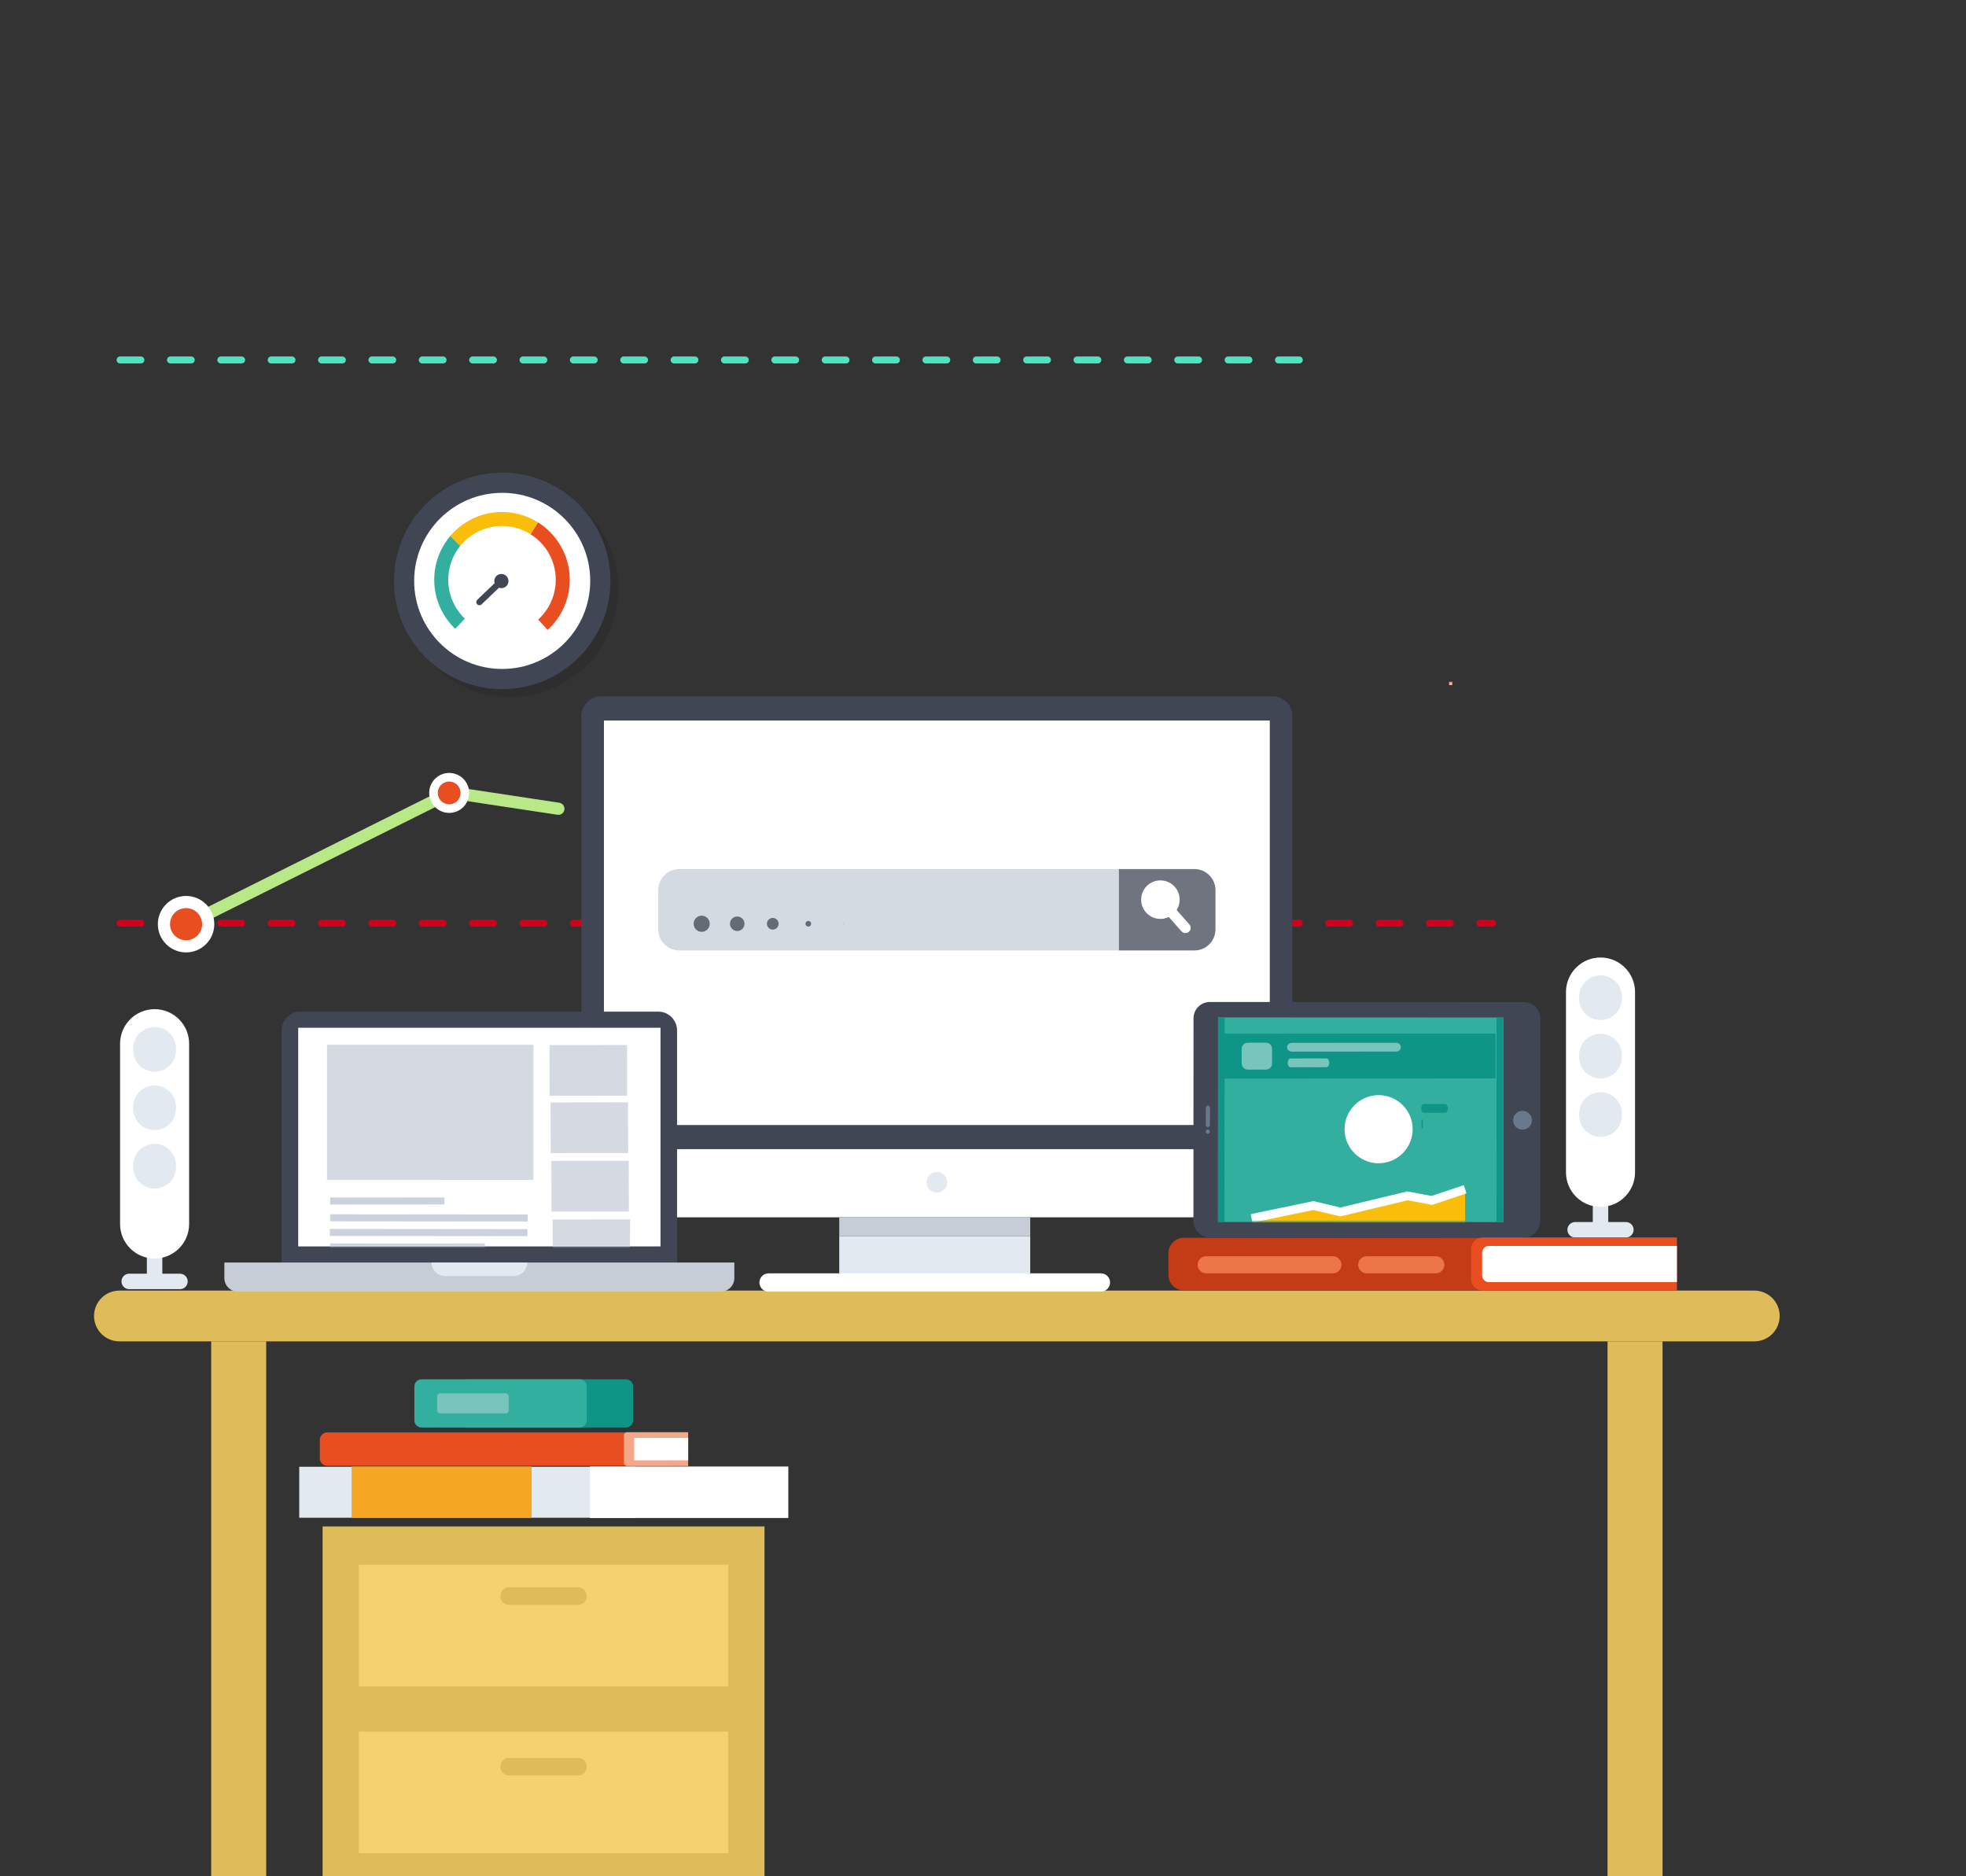 <svg xmlns="http://www.w3.org/2000/svg" viewBox="0 0 1132 1080" width="1132" height="1080" preserveAspectRatio="xMidYMid meet" style="width: 100%; height: 100%; transform: translate3d(0px, 0px, 0px);"><rect x="0" y="0" width="1132" height="1080" fill="#333333" stroke="none"/><defs><clipPath id="__lottie_element_2"><rect width="1132" height="1080" x="0" y="0"></rect></clipPath><mask id="__lottie_element_7"><g transform="matrix(1,0,0,0.991,952.5,538.212)" opacity="1" style="display: block;"><g opacity="1" transform="matrix(1,0,0,1,-676.703,117.5)"><path fill="rgb(0,0,0)" fill-opacity="1" d=" M104.797,-63.5 C104.797,-63.5 104.797,63.5 104.797,63.5 C104.797,63.5 -104.797,63.5 -104.797,63.5 C-104.797,63.5 -104.797,-63.5 -104.797,-63.5 C-104.797,-63.5 104.797,-63.5 104.797,-63.5z"></path></g></g></mask><clipPath id="__lottie_element_14"><path d="M0,0 L266,0 L266,216 L0,216z"></path></clipPath><clipPath id="__lottie_element_84"><path d="M0,0 L286,0 L286,292 L0,292z"></path></clipPath><clipPath id="__lottie_element_106"><path d="M0,0 L240,0 L240,178 L0,178z"></path></clipPath><mask id="__lottie_element_109"><g style="display: block;" transform="matrix(1,0,0,1,120,86.75)" opacity="1"><g opacity="1" transform="matrix(1,0,0,1,-1.125,46.378)"><path fill="rgb(0,0,0)" fill-opacity="1" d=" M62.375,-14.128 C62.375,-14.128 62.375,14.128 62.375,14.128 C62.375,14.128 -62.375,14.128 -62.375,14.128 C-62.375,14.128 -62.375,-14.128 -62.375,-14.128 C-62.375,-14.128 62.375,-14.128 62.375,-14.128z"></path></g></g></mask><clipPath id="__lottie_element_137"><path d="M0,0 L430,0 L430,174 L0,174z"></path></clipPath><mask id="__lottie_element_144"><rect fill="#ffffff" width="430" height="174" transform="matrix(0.992,-0.059,0.059,0.992,328.123,464.829)"></rect><path fill="#000000" clip-rule="nonzero" d=" M665.971,512.497 C662.789,513.831 661.29,517.459 662.624,520.601 C663.958,523.743 667.62,525.209 670.802,523.875 C673.984,522.541 675.483,518.912 674.149,515.77 C672.815,512.628 669.153,511.163 665.971,512.497" fill-opacity="1"></path></mask></defs><g clip-path="url(#__lottie_element_2)"><g style="display: block;" transform="matrix(1,0,0,1,0,0)" opacity="1"><g opacity="1" transform="matrix(1,0,0,1,0,0)"><path stroke-linecap="round" stroke-linejoin="round" fill-opacity="0" stroke-dasharray=" 12 17" stroke-dashoffset="0" stroke="rgb(80,227,194)" stroke-opacity="1" stroke-width="4" d=" M69.135,207.213 C69.135,207.213 485.209,207.213 762.799,207.213"></path></g></g><g transform="matrix(1,0,0,1,0,0)" opacity="1" style="display: block;"><g opacity="1" transform="matrix(1,0,0,1,0,0)"><path stroke-linecap="round" stroke-linejoin="round" fill-opacity="0" stroke-dasharray=" 12 17" stroke-dashoffset="0" stroke="rgb(208,2,27)" stroke-opacity="1" stroke-width="4" d=" M69.135,531.417 C69.135,531.417 595.826,531.417 859.393,531.417"></path></g></g><g transform="matrix(1,0,0,1,0,0)" opacity="1" style="display: block;"><g opacity="1" transform="matrix(1,0,0,1,529.612,369.489)"><path stroke-linecap="round" stroke-linejoin="round" fill-opacity="0" stroke="rgb(184,233,134)" stroke-opacity="1" stroke-width="7" d=" M-421.479,162.275 C-421.479,162.275 -269.987,86.717 -269.987,86.717 C-269.987,86.717 -239.456,91.332 -208.101,96.071"></path></g></g><g transform="matrix(1,0,0,1,0,0)" opacity="1" style="display: block;"><g opacity="1" transform="matrix(0,0,0,0,951.091,207.213)"><path fill="rgb(232,78,31)" fill-opacity="1" d=" M12.75,0 C12.75,7.042 7.042,12.75 0,12.75 C-7.041,12.75 -12.75,7.042 -12.75,0 C-12.75,-7.042 -7.041,-12.75 0,-12.75 C7.042,-12.75 12.75,-7.042 12.75,0z"></path><path stroke-linecap="round" stroke-linejoin="round" fill-opacity="0" stroke="rgb(255,255,255)" stroke-opacity="1" stroke-width="7" d=" M12.75,0 C12.75,7.042 7.042,12.75 0,12.75 C-7.041,12.75 -12.75,7.042 -12.75,0 C-12.75,-7.042 -7.041,-12.75 0,-12.75 C7.042,-12.75 12.75,-7.042 12.75,0z"></path></g><g opacity="1" transform="matrix(0,0,0,0,858.591,271.216)"><path fill="rgb(232,78,31)" fill-opacity="1" d=" M12.75,0 C12.75,7.042 7.042,12.75 0,12.75 C-7.041,12.75 -12.75,7.042 -12.75,0 C-12.75,-7.042 -7.041,-12.75 0,-12.75 C7.042,-12.75 12.75,-7.042 12.75,0z"></path><path stroke-linecap="round" stroke-linejoin="round" fill-opacity="0" stroke="rgb(255,255,255)" stroke-opacity="1" stroke-width="7" d=" M12.75,0 C12.75,7.042 7.042,12.75 0,12.75 C-7.041,12.75 -12.75,7.042 -12.75,0 C-12.75,-7.042 -7.041,-12.75 0,-12.75 C7.042,-12.75 12.75,-7.042 12.75,0z"></path></g><g opacity="1" transform="matrix(0,0,0,0,768.495,255.79)"><path fill="rgb(232,78,31)" fill-opacity="1" d=" M12.75,0 C12.75,7.042 7.042,12.75 0,12.75 C-7.041,12.75 -12.75,7.042 -12.75,0 C-12.75,-7.042 -7.041,-12.75 0,-12.75 C7.042,-12.75 12.75,-7.042 12.75,0z"></path><path stroke-linecap="round" stroke-linejoin="round" fill-opacity="0" stroke="rgb(255,255,255)" stroke-opacity="1" stroke-width="7" d=" M12.75,0 C12.75,7.042 7.042,12.75 0,12.75 C-7.041,12.75 -12.75,7.042 -12.75,0 C-12.75,-7.042 -7.041,-12.75 0,-12.75 C7.042,-12.75 12.75,-7.042 12.75,0z"></path></g><g opacity="1" transform="matrix(0,0,0,0,610.75,365.29)"><path fill="rgb(232,78,31)" fill-opacity="1" d=" M12.75,0 C12.75,7.042 7.042,12.75 0,12.75 C-7.041,12.75 -12.75,7.042 -12.75,0 C-12.75,-7.042 -7.041,-12.75 0,-12.75 C7.042,-12.75 12.75,-7.042 12.75,0z"></path><path stroke-linecap="round" stroke-linejoin="round" fill-opacity="0" stroke="rgb(255,255,255)" stroke-opacity="1" stroke-width="7" d=" M12.75,0 C12.75,7.042 7.042,12.75 0,12.75 C-7.041,12.75 -12.75,7.042 -12.75,0 C-12.75,-7.042 -7.041,-12.75 0,-12.75 C7.042,-12.75 12.75,-7.042 12.75,0z"></path></g><g opacity="1" transform="matrix(0,0,0,0,511.629,352.541)"><path fill="rgb(232,78,31)" fill-opacity="1" d=" M12.75,0 C12.75,7.042 7.042,12.75 0,12.75 C-7.041,12.75 -12.75,7.042 -12.75,0 C-12.75,-7.042 -7.041,-12.75 0,-12.75 C7.042,-12.75 12.75,-7.042 12.75,0z"></path><path stroke-linecap="round" stroke-linejoin="round" fill-opacity="0" stroke="rgb(255,255,255)" stroke-opacity="1" stroke-width="7" d=" M12.75,0 C12.75,7.042 7.042,12.75 0,12.75 C-7.041,12.75 -12.75,7.042 -12.75,0 C-12.75,-7.042 -7.041,-12.75 0,-12.75 C7.042,-12.75 12.75,-7.042 12.75,0z"></path></g><g opacity="1" transform="matrix(0.708,0,0,0.708,258.629,456.448)"><path fill="rgb(232,78,31)" fill-opacity="1" d=" M12.75,0 C12.75,7.042 7.042,12.75 0,12.75 C-7.041,12.75 -12.75,7.042 -12.75,0 C-12.75,-7.042 -7.041,-12.75 0,-12.75 C7.042,-12.75 12.75,-7.042 12.75,0z"></path><path stroke-linecap="round" stroke-linejoin="round" fill-opacity="0" stroke="rgb(255,255,255)" stroke-opacity="1" stroke-width="7" d=" M12.75,0 C12.75,7.042 7.042,12.75 0,12.75 C-7.041,12.75 -12.75,7.042 -12.75,0 C-12.75,-7.042 -7.041,-12.75 0,-12.75 C7.042,-12.75 12.75,-7.042 12.75,0z"></path></g><g opacity="1" transform="matrix(1,0,0,1,107.137,532.007)"><path fill="rgb(232,78,31)" fill-opacity="1" d=" M12.75,0 C12.75,7.042 7.042,12.75 0,12.75 C-7.041,12.75 -12.75,7.042 -12.75,0 C-12.75,-7.042 -7.041,-12.75 0,-12.75 C7.042,-12.75 12.75,-7.042 12.75,0z"></path><path stroke-linecap="round" stroke-linejoin="round" fill-opacity="0" stroke="rgb(255,255,255)" stroke-opacity="1" stroke-width="7" d=" M12.75,0 C12.75,7.042 7.042,12.75 0,12.75 C-7.041,12.75 -12.75,7.042 -12.75,0 C-12.75,-7.042 -7.041,-12.75 0,-12.75 C7.042,-12.75 12.75,-7.042 12.75,0z"></path></g></g><g transform="matrix(1,0,0,1,0,0)" opacity="1" style="display: block;"><g opacity="1" transform="matrix(1,0,0,1,539.436,757.553)"><path fill="rgb(223,188,90)" fill-opacity="1" d=" M470.673,14.618 C470.673,14.618 -470.673,14.618 -470.673,14.618 C-478.746,14.618 -485.291,8.073 -485.291,0 C-485.291,-8.073 -478.746,-14.618 -470.673,-14.618 C-470.673,-14.618 470.673,-14.618 470.673,-14.618 C478.746,-14.618 485.291,-8.073 485.291,0 C485.291,8.073 478.746,14.618 470.673,14.618z"></path></g><g opacity="1" transform="matrix(1,0,0,1,941.438,926.086)"><path fill="rgb(223,188,90)" fill-opacity="1" d=" M-15.833,-153.914 C-15.833,-153.914 15.833,-153.914 15.833,-153.914 C15.833,-153.914 15.833,154.667 15.833,154.667 C15.833,154.667 -15.833,154.667 -15.833,154.667 C-15.833,154.667 -15.833,-153.914 -15.833,-153.914z"></path></g><g opacity="1" transform="matrix(1,0,0,1,137.436,926.086)"><path fill="rgb(223,188,90)" fill-opacity="1" d=" M-15.834,-153.914 C-15.834,-153.914 15.833,-153.914 15.833,-153.914 C15.833,-153.914 15.833,154.667 15.833,154.667 C15.833,154.667 -15.834,154.667 -15.834,154.667 C-15.834,154.667 -15.834,-153.914 -15.834,-153.914z"></path></g></g><g transform="matrix(1,0,0,1,0,0)" opacity="1" style="display: block;"><g opacity="1" transform="matrix(1,0,0,1,539.437,531.194)"><path fill="rgb(64,70,83)" fill-opacity="1" d=" M204.672,130.329 C204.672,130.329 -204.673,130.329 -204.673,130.329 C-204.673,130.329 -204.673,-119.023 -204.673,-119.023 C-204.673,-125.267 -199.611,-130.329 -193.367,-130.329 C-193.367,-130.329 193.366,-130.329 193.366,-130.329 C199.61,-130.329 204.672,-125.267 204.672,-119.023 C204.672,-119.023 204.672,130.329 204.672,130.329z"></path></g><g opacity="1" transform="matrix(1,0,0,1,539.437,681.145)"><path fill="rgb(255,255,255)" fill-opacity="1" d=" M193.367,19.621 C193.367,19.621 -193.367,19.621 -193.367,19.621 C-199.611,19.621 -204.672,14.559 -204.672,8.315 C-204.672,8.315 -204.672,-19.621 -204.672,-19.621 C-204.672,-19.621 204.672,-19.621 204.672,-19.621 C204.672,-19.621 204.672,8.315 204.672,8.315 C204.672,14.559 199.611,19.621 193.367,19.621z"></path></g><g opacity="1" transform="matrix(1,0,0,1,539.436,531.194)"><path fill="rgb(255,255,255)" fill-opacity="1" d=" M191.698,116.441 C191.698,116.441 -191.698,116.441 -191.698,116.441 C-191.698,116.441 -191.698,-116.441 -191.698,-116.441 C-191.698,-116.441 191.698,-116.441 191.698,-116.441 C191.698,-116.441 191.698,116.441 191.698,116.441z"></path></g><g opacity="1" transform="matrix(1,0,0,1,539.436,680.616)"><path fill="rgb(227,233,241)" fill-opacity="1" d=" M5.957,0 C5.957,3.29 3.29,5.957 0,5.957 C-3.29,5.957 -5.957,3.29 -5.957,0 C-5.957,-3.29 -3.29,-5.957 0,-5.957 C3.29,-5.957 5.957,-3.29 5.957,0z"></path></g><g opacity="1" transform="matrix(1,0,0,1,538.214,706.193)"><path fill="rgb(198,205,215)" fill-opacity="1" d=" M54.987,5.429 C54.987,5.429 -54.986,5.429 -54.986,5.429 C-54.986,5.429 -54.986,-5.428 -54.986,-5.428 C-54.986,-5.428 54.987,-5.428 54.987,-5.428 C54.987,-5.428 54.987,5.429 54.987,5.429z"></path></g><g opacity="1" transform="matrix(1,0,0,1,538.214,727.281)"><path fill="rgb(227,233,241)" fill-opacity="1" d=" M54.987,15.658 C54.987,15.658 -54.986,15.658 -54.986,15.658 C-54.986,15.658 -54.986,-15.659 -54.986,-15.659 C-54.986,-15.659 54.987,-15.659 54.987,-15.659 C54.987,-15.659 54.987,15.658 54.987,15.658z"></path></g><g opacity="1" transform="matrix(1,0,0,1,538.214,738.272)"><path fill="rgb(255,255,255)" fill-opacity="1" d=" M95.691,5.266 C95.691,5.266 -95.691,5.266 -95.691,5.266 C-98.599,5.266 -100.957,2.908 -100.957,0 C-100.957,-2.908 -98.599,-5.266 -95.691,-5.266 C-95.691,-5.266 95.691,-5.266 95.691,-5.266 C98.599,-5.266 100.957,-2.908 100.957,0 C100.957,2.908 98.599,5.266 95.691,5.266z"></path></g></g><g clip-path="url(#__lottie_element_137)" style="display: block;" transform="matrix(1,0,0,1,330,444)" opacity="1"><g style="display: block;" transform="matrix(1,0,0,1,-330,-442.246)" opacity="0.75"><g opacity="1" transform="matrix(1,0,0,1,511.63,521.955)"><path fill="rgb(198,205,215)" fill-opacity="1" d=" M132.609,-23.422 C132.609,-23.422 -120.504,-23.422 -120.504,-23.422 C-127.19,-23.422 -132.609,-18.002 -132.609,-11.316 C-132.609,-11.316 -132.609,11.316 -132.609,11.316 C-132.609,18.002 -127.19,23.422 -120.504,23.422 C-120.504,23.422 132.609,23.422 132.609,23.422 C132.609,23.422 132.609,-23.422 132.609,-23.422z"></path></g><g opacity="1" transform="matrix(1,0,0,1,672.046,521.955)"><path fill="rgb(64,70,83)" fill-opacity="1" d=" M15.701,-23.422 C15.701,-23.422 -27.807,-23.422 -27.807,-23.422 C-27.807,-23.422 -27.807,23.422 -27.807,23.422 C-27.807,23.422 15.701,23.422 15.701,23.422 C22.387,23.422 27.807,18.002 27.807,11.316 C27.807,11.316 27.807,-11.316 27.807,-11.316 C27.807,-18.002 22.387,-23.422 15.701,-23.422z"></path></g></g><g mask="url(#__lottie_element_144)" style="display: block;" transform="matrix(1.004,0.06,-0.06,1.004,-301.775,-486.54)" opacity="1"><g opacity="1" transform="matrix(1,0,0,1,668.346,518.255)"><path fill="rgb(255,255,255)" fill-opacity="1" d=" M11.022,0 C11.022,6.087 6.087,11.022 0,11.022 C-6.087,11.022 -11.022,6.087 -11.022,0 C-11.022,-6.087 -6.087,-11.022 0,-11.022 C6.087,-11.022 11.022,-6.087 11.022,0z"></path></g><g opacity="1" transform="matrix(1,0,0,1,679.546,529.455)"><path fill="rgb(255,255,255)" fill-opacity="1" d=" M6.184,6.184 C6.184,6.184 6.184,6.184 6.184,6.184 C5.013,7.355 3.115,7.355 1.944,6.184 C1.944,6.184 -6.184,-1.943 -6.184,-1.943 C-7.355,-3.114 -7.355,-5.013 -6.184,-6.184 C-5.013,-7.355 -3.114,-7.355 -1.943,-6.184 C-1.943,-6.184 6.184,1.944 6.184,1.944 C7.355,3.115 7.355,5.013 6.184,6.184z"></path></g></g><g style="display: block;" transform="matrix(1,0,0,1,-330,-444)" opacity="0.75"><g opacity="1" transform="matrix(0.977,0,0,0.977,404.023,531.764)"><path fill="rgb(64,70,83)" fill-opacity="1" d=" M4.754,0 C4.754,2.625 2.625,4.753 0,4.753 C-2.625,4.753 -4.754,2.625 -4.754,0 C-4.754,-2.625 -2.625,-4.753 0,-4.753 C2.625,-4.753 4.754,-2.625 4.754,0z"></path></g><g opacity="1" transform="matrix(0.88,0,0,0.88,424.486,531.764)"><path fill="rgb(64,70,83)" fill-opacity="1" d=" M4.754,0 C4.754,2.625 2.625,4.753 0,4.753 C-2.625,4.753 -4.754,2.625 -4.754,0 C-4.754,-2.625 -2.625,-4.753 0,-4.753 C2.625,-4.753 4.754,-2.625 4.754,0z"></path></g><g opacity="1" transform="matrix(0.708,0,0,0.708,444.949,531.764)"><path fill="rgb(64,70,83)" fill-opacity="1" d=" M4.754,0 C4.754,2.625 2.625,4.753 0,4.753 C-2.625,4.753 -4.754,2.625 -4.754,0 C-4.754,-2.625 -2.625,-4.753 0,-4.753 C2.625,-4.753 4.754,-2.625 4.754,0z"></path></g><g opacity="1" transform="matrix(0.345,0,0,0.345,465.412,531.764)"><path fill="rgb(64,70,83)" fill-opacity="1" d=" M4.754,0 C4.754,2.625 2.625,4.753 0,4.753 C-2.625,4.753 -4.754,2.625 -4.754,0 C-4.754,-2.625 -2.625,-4.753 0,-4.753 C2.625,-4.753 4.754,-2.625 4.754,0z"></path></g><g opacity="1" transform="matrix(0.036,0,0,0.036,485.874,531.764)"><path fill="rgb(64,70,83)" fill-opacity="1" d=" M4.754,0 C4.754,2.625 2.625,4.753 0,4.753 C-2.625,4.753 -4.754,2.625 -4.754,0 C-4.754,-2.625 -2.625,-4.753 0,-4.753 C2.625,-4.753 4.754,-2.625 4.754,0z"></path></g></g></g><g transform="matrix(1,0,0,1,0,0)" opacity="1" style="display: block;"><g opacity="1" transform="matrix(1,0,0,1,89.017,737.66)"><path fill="rgb(227,233,241)" fill-opacity="1" d=" M14.612,4.455 C14.612,4.455 -14.611,4.455 -14.611,4.455 C-17.072,4.455 -19.066,2.46 -19.066,0 C-19.066,-2.461 -17.072,-4.455 -14.611,-4.455 C-14.611,-4.455 14.612,-4.455 14.612,-4.455 C17.072,-4.455 19.066,-2.461 19.066,0 C19.066,2.46 17.072,4.455 14.612,4.455z"></path></g><g opacity="1" transform="matrix(1,0,0,1,89.016,719.003)"><path fill="rgb(227,233,241)" fill-opacity="1" d=" M-4.455,18.484 C-4.455,18.484 -4.455,-18.484 -4.455,-18.484 C-4.455,-18.806 -4.194,-19.067 -3.873,-19.067 C-3.873,-19.067 3.873,-19.067 3.873,-19.067 C4.195,-19.067 4.455,-18.806 4.455,-18.484 C4.455,-18.484 4.455,18.484 4.455,18.484 C4.455,18.806 4.195,19.067 3.873,19.067 C3.873,19.067 -3.873,19.067 -3.873,19.067 C-4.194,19.067 -4.455,18.806 -4.455,18.484z"></path></g><g opacity="1" transform="matrix(1,0,0,1,89.016,652.706)"><path fill="rgb(255,255,255)" fill-opacity="1" d=" M0,71.775 C0,71.775 0,71.775 0,71.775 C-10.98,71.775 -19.882,62.874 -19.882,51.893 C-19.882,51.893 -19.882,-51.894 -19.882,-51.894 C-19.882,-62.874 -10.98,-71.775 0,-71.775 C10.98,-71.775 19.882,-62.874 19.882,-51.894 C19.882,-51.894 19.882,51.893 19.882,51.893 C19.882,62.874 10.98,71.775 0,71.775z"></path></g><g opacity="1" transform="matrix(1,0,0,1,89.016,604.068)"><path fill="rgb(227,233,241)" fill-opacity="1" d=" M0,12.872 C0,12.872 0,12.872 0,12.872 C-6.808,12.872 -12.327,7.353 -12.327,0.545 C-12.327,0.545 -12.327,-0.545 -12.327,-0.545 C-12.327,-7.353 -6.808,-12.872 0,-12.872 C6.808,-12.872 12.327,-7.353 12.327,-0.545 C12.327,-0.545 12.327,0.545 12.327,0.545 C12.327,7.353 6.808,12.872 0,12.872z"></path></g><g opacity="1" transform="matrix(1,0,0,1,89.016,637.698)"><path fill="rgb(227,233,241)" fill-opacity="1" d=" M0,12.872 C0,12.872 0,12.872 0,12.872 C-6.808,12.872 -12.327,7.353 -12.327,0.545 C-12.327,0.545 -12.327,-0.545 -12.327,-0.545 C-12.327,-7.353 -6.808,-12.872 0,-12.872 C6.808,-12.872 12.327,-7.353 12.327,-0.545 C12.327,-0.545 12.327,0.545 12.327,0.545 C12.327,7.353 6.808,12.872 0,12.872z"></path></g><g opacity="1" transform="matrix(1,0,0,1,89.016,671.327)"><path fill="rgb(227,233,241)" fill-opacity="1" d=" M0,12.872 C0,12.872 0,12.872 0,12.872 C-6.808,12.872 -12.327,7.353 -12.327,0.545 C-12.327,0.545 -12.327,-0.545 -12.327,-0.545 C-12.327,-7.353 -6.808,-12.872 0,-12.872 C6.808,-12.872 12.327,-7.353 12.327,-0.545 C12.327,-0.545 12.327,0.545 12.327,0.545 C12.327,7.353 6.808,12.872 0,12.872z"></path></g></g><g transform="matrix(1,0,0,1,0,0)" opacity="1" style="display: block;"><g opacity="1" transform="matrix(1,0,0,1,921.556,707.924)"><path fill="rgb(227,233,241)" fill-opacity="1" d=" M14.612,4.455 C14.612,4.455 -14.612,4.455 -14.612,4.455 C-17.073,4.455 -19.067,2.46 -19.067,0 C-19.067,-2.461 -17.073,-4.455 -14.612,-4.455 C-14.612,-4.455 14.612,-4.455 14.612,-4.455 C17.073,-4.455 19.066,-2.461 19.066,0 C19.066,2.46 17.073,4.455 14.612,4.455z"></path></g><g opacity="1" transform="matrix(1,0,0,1,921.556,689.266)"><path fill="rgb(227,233,241)" fill-opacity="1" d=" M-4.455,18.484 C-4.455,18.484 -4.455,-18.484 -4.455,-18.484 C-4.455,-18.806 -4.194,-19.066 -3.873,-19.066 C-3.873,-19.066 3.873,-19.066 3.873,-19.066 C4.195,-19.066 4.455,-18.806 4.455,-18.484 C4.455,-18.484 4.455,18.484 4.455,18.484 C4.455,18.806 4.195,19.067 3.873,19.067 C3.873,19.067 -3.873,19.067 -3.873,19.067 C-4.194,19.067 -4.455,18.806 -4.455,18.484z"></path></g><g opacity="1" transform="matrix(1,0,0,1,921.556,622.969)"><path fill="rgb(255,255,255)" fill-opacity="1" d=" M0,71.775 C0,71.775 0,71.775 0,71.775 C-10.98,71.775 -19.882,62.874 -19.882,51.893 C-19.882,51.893 -19.882,-51.894 -19.882,-51.894 C-19.882,-62.874 -10.98,-71.775 0,-71.775 C10.98,-71.775 19.882,-62.874 19.882,-51.894 C19.882,-51.894 19.882,51.893 19.882,51.893 C19.882,62.874 10.98,71.775 0,71.775z"></path></g><g opacity="1" transform="matrix(1,0,0,1,921.556,574.331)"><path fill="rgb(227,233,241)" fill-opacity="1" d=" M0,12.872 C0,12.872 0,12.872 0,12.872 C-6.808,12.872 -12.327,7.353 -12.327,0.545 C-12.327,0.545 -12.327,-0.546 -12.327,-0.546 C-12.327,-7.354 -6.808,-12.872 0,-12.872 C6.808,-12.872 12.327,-7.354 12.327,-0.546 C12.327,-0.546 12.327,0.545 12.327,0.545 C12.327,7.353 6.808,12.872 0,12.872z"></path></g><g opacity="1" transform="matrix(1,0,0,1,921.556,607.961)"><path fill="rgb(227,233,241)" fill-opacity="1" d=" M0,12.872 C0,12.872 0,12.872 0,12.872 C-6.808,12.872 -12.327,7.354 -12.327,0.546 C-12.327,0.546 -12.327,-0.546 -12.327,-0.546 C-12.327,-7.354 -6.808,-12.872 0,-12.872 C6.808,-12.872 12.327,-7.354 12.327,-0.546 C12.327,-0.546 12.327,0.546 12.327,0.546 C12.327,7.354 6.808,12.872 0,12.872z"></path></g><g opacity="1" transform="matrix(1,0,0,1,921.556,641.59)"><path fill="rgb(227,233,241)" fill-opacity="1" d=" M0,12.872 C0,12.872 0,12.872 0,12.872 C-6.808,12.872 -12.327,7.354 -12.327,0.546 C-12.327,0.546 -12.327,-0.546 -12.327,-0.546 C-12.327,-7.354 -6.808,-12.872 0,-12.872 C6.808,-12.872 12.327,-7.354 12.327,-0.546 C12.327,-0.546 12.327,0.546 12.327,0.546 C12.327,7.354 6.808,12.872 0,12.872z"></path></g></g><g transform="matrix(1,0,0,1,0,0)" opacity="1" style="display: block;"><g opacity="1" transform="matrix(1,0,0,1,787.028,644.588)"><path fill="rgb(64,70,83)" fill-opacity="1" d=" M99.865,-58.295 C99.865,-58.295 99.821,58.371 99.821,58.371 C99.818,63.575 95.598,67.793 90.393,67.791 C90.393,67.791 -90.444,67.721 -90.444,67.721 C-95.648,67.719 -99.866,63.499 -99.864,58.294 C-99.864,58.294 -99.819,-58.37 -99.819,-58.37 C-99.817,-63.575 -95.597,-67.793 -90.392,-67.791 C-90.392,-67.791 90.445,-67.721 90.445,-67.721 C95.65,-67.719 99.867,-63.499 99.865,-58.295z"></path></g><g opacity="1" transform="matrix(1,0,0,1,783.485,644.586)"><path fill="rgb(51,175,160)" fill-opacity="1" d=" M82.175,-58.843 C82.175,-58.843 82.13,58.906 82.13,58.906 C82.13,58.906 -82.176,58.844 -82.176,58.844 C-82.176,58.844 -82.131,-58.906 -82.131,-58.906 C-82.131,-58.906 82.175,-58.843 82.175,-58.843z"></path></g><g opacity="1" transform="matrix(1,0,0,1,703.225,644.556)"><path fill="rgb(14,149,134)" fill-opacity="1" d=" M1.917,-58.874 C1.917,-58.874 1.871,58.875 1.871,58.875 C1.871,58.875 -1.917,58.874 -1.917,58.874 C-1.917,58.874 -1.872,-58.875 -1.872,-58.875 C-1.872,-58.875 1.917,-58.874 1.917,-58.874z"></path></g><g opacity="1" transform="matrix(1,0,0,1,863.609,644.617)"><path fill="rgb(14,149,134)" fill-opacity="1" d=" M1.917,-58.874 C1.917,-58.874 1.871,58.875 1.871,58.875 C1.871,58.875 -1.917,58.874 -1.917,58.874 C-1.917,58.874 -1.872,-58.875 -1.872,-58.875 C-1.872,-58.875 1.917,-58.874 1.917,-58.874z"></path></g><g opacity="1" transform="matrix(1,0,0,1,695.482,642.637)"><path fill="rgb(107,119,139)" fill-opacity="1" d=" M1.204,-5.009 C1.204,-5.009 1.174,5.016 1.174,5.016 C1.172,5.673 0.639,6.204 -0.018,6.202 C-0.674,6.2 -1.205,5.666 -1.203,5.009 C-1.203,5.009 -1.174,-5.016 -1.174,-5.016 C-1.173,-5.673 -0.639,-6.204 0.018,-6.202 C0.675,-6.2 1.206,-5.666 1.204,-5.009z"></path></g><g opacity="1" transform="matrix(1,0,0,1,695.456,651.415)"><path fill="rgb(107,119,139)" fill-opacity="1" d=" M1.19,-0.063 C1.19,-0.063 1.19,0.07 1.19,0.07 C1.188,0.727 0.654,1.257 -0.003,1.255 C-0.66,1.253 -1.191,0.719 -1.189,0.062 C-1.189,0.062 -1.188,-0.07 -1.188,-0.07 C-1.187,-0.727 -0.653,-1.258 0.004,-1.256 C0.661,-1.254 1.192,-0.72 1.19,-0.063z"></path></g><g opacity="1" transform="matrix(1,0,0,1,876.64,644.878)"><path fill="rgb(107,119,139)" fill-opacity="1" d=" M0.016,-5.417 C3.008,-5.408 5.426,-2.976 5.417,0.016 C5.409,3.007 2.976,5.426 -0.015,5.417 C-3.007,5.408 -5.425,2.976 -5.417,-0.016 C-5.408,-3.007 -2.976,-5.426 0.016,-5.417z"></path></g><g opacity="1" transform="matrix(1,0,0,1,783.496,659.348)"><path fill="rgb(51,175,160)" fill-opacity="1" d=" M78.234,28.672 C78.234,28.672 -78.185,28.807 -78.185,28.807 C-78.185,28.807 -78.234,-28.672 -78.234,-28.672 C-78.234,-28.672 78.185,-28.807 78.185,-28.807 C78.185,-28.807 78.234,28.672 78.234,28.672z"></path></g></g><g clip-path="url(#__lottie_element_106)" style="display: block;" transform="matrix(1,0,0,1,663.421,555.78)" opacity="1"><g style="display: block;" transform="matrix(1,0,0,1,-664,-556)" opacity="1"><g opacity="1" transform="matrix(1,0,0,1,783.495,608.148)"><path fill="rgb(14,149,134)" fill-opacity="1" d=" M78.221,12.875 C78.221,12.875 -78.198,13.01 -78.198,13.01 C-78.198,13.01 -78.221,-12.875 -78.221,-12.875 C-78.221,-12.875 78.199,-13.01 78.199,-13.01 C78.199,-13.01 78.221,12.875 78.221,12.875z"></path></g><g opacity="1" transform="matrix(1.099,0,0,1.099,724.275,608.202)"><path fill="rgb(120,197,190)" fill-opacity="1" d=" M4.75,7.038 C4.75,7.038 -4.738,7.046 -4.738,7.046 C-6.518,7.048 -7.962,5.606 -7.964,3.826 C-7.964,3.826 -7.97,-3.812 -7.97,-3.812 C-7.972,-5.592 -6.53,-7.036 -4.75,-7.037 C-4.75,-7.037 4.737,-7.046 4.737,-7.046 C6.517,-7.047 7.961,-5.605 7.962,-3.826 C7.962,-3.826 7.969,3.812 7.969,3.812 C7.971,5.592 6.53,7.036 4.75,7.038z"></path></g><g opacity="1" transform="matrix(1.092,0,0,1,774.42,603.049)"><path fill="rgb(120,197,190)" fill-opacity="1" d=" M27.468,2.503 C27.468,2.503 -27.464,2.55 -27.464,2.55 C-28.86,2.552 -29.992,1.421 -29.993,0.025 C-29.994,-1.37 -28.864,-2.503 -27.468,-2.504 C-27.468,-2.504 27.464,-2.551 27.464,-2.551 C28.859,-2.552 29.992,-1.422 29.993,-0.026 C29.994,1.369 28.864,2.502 27.468,2.503z"></path></g><g opacity="1" transform="matrix(0.653,0,0,1,754,612.045)"><path fill="rgb(120,197,190)" fill-opacity="1" d=" M15.786,2.513 C15.786,2.513 -15.781,2.541 -15.781,2.541 C-17.177,2.542 -18.309,1.412 -18.311,0.016 C-18.312,-1.379 -17.181,-2.512 -15.786,-2.513 C-15.786,-2.513 15.782,-2.541 15.782,-2.541 C17.177,-2.542 18.31,-1.412 18.311,-0.016 C18.312,1.379 17.182,2.512 15.786,2.513z"></path></g></g><g style="display: block;" transform="matrix(1.07,0,0,1.07,-719.383,-601.335)" opacity="1"><g opacity="1" transform="matrix(1,0,0,1,794.16,650.081)"><path fill="rgb(120,197,190)" fill-opacity="1" d=" M18.298,-0.016 C18.307,10.09 10.121,18.289 0.016,18.298 C-10.09,18.307 -18.29,10.121 -18.299,0.016 C-18.307,-10.09 -10.122,-18.29 -0.016,-18.299 C10.09,-18.307 18.289,-10.122 18.298,-0.016z"></path></g></g><g style="display: block;" transform="matrix(1.07,0,0,1.07,-719.383,-601.335)" opacity="1"><g opacity="1" transform="matrix(1,0,0,1,794.16,650.081)"><path fill="rgb(255,255,255)" fill-opacity="1" d=" M18.298,-0.016 C18.307,10.09 10.121,18.289 0.016,18.298 C-10.09,18.307 -18.29,10.121 -18.299,0.016 C-18.307,-10.09 -10.122,-18.29 -0.016,-18.299 C10.09,-18.307 18.289,-10.122 18.298,-0.016z"></path></g></g><g style="display: block;" transform="matrix(1,0,0,1,-664,-556)" opacity="1"><g opacity="1" transform="matrix(0,0,0,1,819.046,656.326)"><path fill="rgb(14,149,134)" fill-opacity="1" d=" M10.124,2.518 C10.124,2.518 -10.119,2.535 -10.119,2.535 C-11.515,2.537 -12.648,1.406 -12.649,0.01 C-12.65,-1.385 -11.519,-2.518 -10.124,-2.519 C-10.124,-2.519 10.12,-2.536 10.12,-2.536 C11.515,-2.537 12.648,-1.407 12.649,-0.011 C12.65,1.384 11.52,2.517 10.124,2.518z"></path></g><g opacity="1" transform="matrix(0.041,0,0,1,819.448,647.264)"><path fill="rgb(14,149,134)" fill-opacity="1" d=" M7.263,2.52 C7.263,2.52 -7.257,2.534 -7.257,2.534 C-8.653,2.535 -9.785,1.403 -9.786,0.008 C-9.788,-1.388 -8.657,-2.521 -7.261,-2.522 C-7.261,-2.522 7.259,-2.534 7.259,-2.534 C8.654,-2.535 9.787,-1.404 9.788,-0.008 C9.789,1.387 8.659,2.519 7.263,2.52z"></path></g><g opacity="1" transform="matrix(0.608,0,0,1,826.585,638.275)"><path fill="rgb(14,149,134)" fill-opacity="1" d=" M10.124,2.518 C10.124,2.518 -10.119,2.535 -10.119,2.535 C-11.515,2.537 -12.648,1.406 -12.649,0.01 C-12.65,-1.385 -11.519,-2.518 -10.124,-2.519 C-10.124,-2.519 10.12,-2.536 10.12,-2.536 C11.515,-2.537 12.648,-1.407 12.649,-0.011 C12.65,1.384 11.52,2.517 10.124,2.518z"></path></g></g><g mask="url(#__lottie_element_109)" style="display: block;"><g transform="matrix(1,0,0,1,-664,-554.636)" opacity="1"><g opacity="1" transform="matrix(1,0,0,1,783.395,693.475)"><path fill="rgb(250,189,9)" fill-opacity="1" d=" M-60.789,7.142 C-60.789,7.142 -26.596,-0.638 -26.596,-0.638 C-26.596,-0.638 -10.235,3.251 -10.235,3.251 C-10.235,3.251 27.554,-6.224 27.554,-6.224 C27.554,-6.224 41.662,-3.588 41.662,-3.588 C41.662,-3.588 60.789,-10.016 60.789,-10.016 C60.789,-10.016 60.789,10.016 60.789,10.016 C60.789,10.016 -60.79,10.016 -60.79,10.016 C-60.79,10.016 -60.789,7.142 -60.789,7.142z"></path></g><g opacity="1" transform="matrix(1,0,0,1,782.818,691.883)"><path fill="rgb(255,255,255)" fill-opacity="1" d=" M-61.146,10.793 C-61.146,10.793 -62.163,5.897 -62.163,5.897 C-62.163,5.897 -25.982,-1.606 -25.982,-1.606 C-25.982,-1.606 -10.481,2.079 -10.481,2.079 C-10.481,2.079 28.066,-7.188 28.066,-7.188 C28.066,-7.188 42.06,-4.572 42.06,-4.572 C42.06,-4.572 60.57,-10.793 60.57,-10.793 C60.57,-10.793 62.162,-6.053 62.162,-6.053 C62.162,-6.053 42.419,0.582 42.419,0.582 C42.419,0.582 28.198,-2.077 28.198,-2.077 C28.198,-2.077 -10.474,7.22 -10.474,7.22 C-10.474,7.22 -26.056,3.515 -26.056,3.515 C-26.056,3.515 -61.146,10.793 -61.146,10.793z"></path></g></g></g></g><g style="display: block;" transform="matrix(1.034,0,0,1.034,-10.509,-28.831)" opacity="1"><g opacity="1" transform="matrix(1,0,0,1,270.497,858.655)"><path fill="rgb(227,233,241)" fill-opacity="1" d=" M93.704,14.181 C93.704,14.181 -93.704,14.181 -93.704,14.181 C-93.704,14.181 -93.704,-14.182 -93.704,-14.182 C-93.704,-14.182 93.704,-14.182 93.704,-14.182 C93.704,-14.182 93.704,14.181 93.704,14.181z"></path></g><g opacity="1" transform="matrix(1,0,0,1,256.081,858.578)"><path fill="rgb(245,166,35)" fill-opacity="1" d=" M-50.106,-14.25 C-50.106,-14.25 50.106,-14.25 50.106,-14.25 C50.106,-14.25 50.106,14.25 50.106,14.25 C50.106,14.25 -50.106,14.25 -50.106,14.25 C-50.106,14.25 -50.106,-14.25 -50.106,-14.25z"></path></g><g opacity="1" transform="matrix(1,0,0,1,393.905,858.654)"><path fill="rgb(255,255,255)" fill-opacity="1" d=" M55.242,14.326 C55.242,14.326 -55.242,14.326 -55.242,14.326 C-55.242,14.326 -55.242,-14.326 -55.242,-14.326 C-55.242,-14.326 55.242,-14.326 55.242,-14.326 C55.242,-14.326 55.242,14.326 55.242,14.326z"></path></g></g><g style="display: block;" transform="matrix(0.966,0,0,0.966,9.794,28.152)" opacity="1"><g opacity="1" transform="matrix(1,0,0,1,285.436,834.402)"><path fill="rgb(232,78,31)" fill-opacity="1" d=" M104.943,9.926 C104.943,9.926 -100.567,9.926 -100.567,9.926 C-102.984,9.926 -104.944,7.967 -104.944,5.55 C-104.944,5.55 -104.944,-5.55 -104.944,-5.55 C-104.944,-7.967 -102.984,-9.926 -100.567,-9.926 C-100.567,-9.926 104.943,-9.926 104.943,-9.926 C104.943,-9.926 104.943,9.926 104.943,9.926z"></path></g><g opacity="1" transform="matrix(1,0,0,1,380.912,834.402)"><path fill="rgb(244,168,137)" fill-opacity="1" d=" M19.135,10.08 C19.135,10.08 -17.234,10.08 -17.234,10.08 C-18.283,10.08 -19.134,9.23 -19.134,8.181 C-19.134,8.181 -19.134,-8.18 -19.134,-8.18 C-19.134,-9.229 -18.283,-10.08 -17.234,-10.08 C-17.234,-10.08 19.135,-10.08 19.135,-10.08 C19.135,-10.08 19.135,10.08 19.135,10.08z"></path></g><g opacity="1" transform="matrix(1,0,0,1,383.949,834.402)"><path fill="rgb(255,255,255)" fill-opacity="1" d=" M16.098,6.681 C16.098,6.681 -16.098,6.681 -16.098,6.681 C-16.098,6.681 -16.098,-6.681 -16.098,-6.681 C-16.098,-6.681 16.098,-6.681 16.098,-6.681 C16.098,-6.681 16.098,6.681 16.098,6.681z"></path></g></g><g style="display: block;" transform="matrix(0.83,0,0,0.83,51.304,137.44)" opacity="1"><g opacity="1" transform="matrix(1,0,0,1,317.599,807.75)"><path fill="rgb(14,149,134)" fill-opacity="1" d=" M54.804,16.726 C54.804,16.726 -54.804,16.726 -54.804,16.726 C-57.56,16.726 -59.794,14.492 -59.794,11.736 C-59.794,11.736 -59.794,-11.735 -59.794,-11.735 C-59.794,-14.491 -57.56,-16.726 -54.804,-16.726 C-54.804,-16.726 54.804,-16.726 54.804,-16.726 C57.56,-16.726 59.794,-14.491 59.794,-11.735 C59.794,-11.735 59.794,11.736 59.794,11.736 C59.794,14.492 57.56,16.726 54.804,16.726z"></path></g><g opacity="1" transform="matrix(1,0,0,1,285.435,807.75)"><path fill="rgb(51,175,160)" fill-opacity="1" d=" M54.804,16.726 C54.804,16.726 -54.804,16.726 -54.804,16.726 C-57.56,16.726 -59.794,14.492 -59.794,11.736 C-59.794,11.736 -59.794,-11.735 -59.794,-11.735 C-59.794,-14.491 -57.56,-16.726 -54.804,-16.726 C-54.804,-16.726 54.804,-16.726 54.804,-16.726 C57.56,-16.726 59.794,-14.491 59.794,-11.735 C59.794,-11.735 59.794,11.736 59.794,11.736 C59.794,14.492 57.56,16.726 54.804,16.726z"></path></g><g opacity="1" transform="matrix(1,0,0,1,266.232,807.75)"><path fill="rgb(120,197,190)" fill-opacity="1" d=" M22.734,6.938 C22.734,6.938 -22.734,6.938 -22.734,6.938 C-23.878,6.938 -24.804,6.012 -24.804,4.869 C-24.804,4.869 -24.804,-4.868 -24.804,-4.868 C-24.804,-6.011 -23.878,-6.938 -22.734,-6.938 C-22.734,-6.938 22.734,-6.938 22.734,-6.938 C23.877,-6.938 24.804,-6.011 24.804,-4.868 C24.804,-4.868 24.804,4.869 24.804,4.869 C24.804,6.012 23.877,6.938 22.734,6.938z"></path></g></g><g clip-path="url(#__lottie_element_84)" style="display: block;" transform="matrix(1,0,0,1,155,190)" opacity="1"><g style="display: block;" transform="matrix(1.009,0,0,1.009,-158.62,-193.016)" opacity="1"><g opacity="1" transform="matrix(1,0,0,1,294.704,338.94)"><path fill="rgb(0,0,0)" fill-opacity="0.1" d=" M61.764,0 C61.764,34.111 34.111,61.764 0,61.764 C-34.111,61.764 -61.764,34.111 -61.764,0 C-61.764,-34.111 -34.111,-61.764 0,-61.764 C34.111,-61.764 61.764,-34.111 61.764,0z"></path></g><g opacity="1" transform="matrix(1,0,0,1,290.167,334.403)"><path fill="rgb(64,70,83)" fill-opacity="1" d=" M61.764,0 C61.764,34.111 34.111,61.764 0,61.764 C-34.111,61.764 -61.764,34.111 -61.764,0 C-61.764,-34.111 -34.111,-61.764 0,-61.764 C34.111,-61.764 61.764,-34.111 61.764,0z"></path></g><g opacity="1" transform="matrix(1,0,0,1,290.167,334.403)"><path fill="rgb(255,255,255)" fill-opacity="1" d=" M50.24,0 C50.24,27.746 27.746,50.239 0,50.239 C-27.747,50.239 -50.24,27.746 -50.24,0 C-50.24,-27.746 -27.747,-50.239 0,-50.239 C27.746,-50.239 50.24,-27.746 50.24,0z"></path></g></g><g style="display: block;" transform="matrix(0.917,0,0,0.917,-132.039,-162.89)" opacity="1"><g opacity="1" transform="matrix(1,0,0,1,257.239,336.022)"><path fill="rgb(51,175,160)" fill-opacity="1" d=" M-9.624,-1.619 C-9.624,10.487 -4.56,21.404 3.556,29.153 C3.556,29.153 9.625,22.794 9.625,22.794 C3.187,16.647 -0.831,7.986 -0.831,-1.619 C-0.831,-9.694 2.008,-17.103 6.736,-22.913 C6.736,-22.913 0.496,-29.153 0.496,-29.153 C-5.812,-21.73 -9.624,-12.123 -9.624,-1.619z"></path></g><g opacity="1" transform="matrix(1,0,0,1,320.402,332.108)"><path fill="rgb(232,78,31)" fill-opacity="1" d=" M-7.652,-33.766 C-7.652,-33.766 -12.318,-26.313 -12.318,-26.313 C-2.805,-20.343 3.525,-9.766 3.525,2.296 C3.525,12.189 -0.731,21.089 -7.513,27.263 C-7.513,27.263 -1.594,33.766 -1.594,33.766 C6.953,25.984 12.318,14.766 12.318,2.296 C12.318,-12.907 4.34,-26.24 -7.652,-33.766z"></path></g><g opacity="1" transform="matrix(1,0,0,1,285.242,302.48)"><path fill="rgb(250,189,9)" fill-opacity="1" d=" M4.925,-10.63 C-8.073,-10.63 -19.702,-4.795 -27.507,4.39 C-27.507,4.39 -21.267,10.63 -21.267,10.63 C-15.077,3.025 -5.645,-1.836 4.925,-1.836 C11.509,-1.836 17.648,0.056 22.841,3.315 C22.841,3.315 27.507,-4.138 27.507,-4.138 C20.961,-8.246 13.224,-10.63 4.925,-10.63z"></path></g></g><g style="display: block;" transform="matrix(-0.689,0.085,-0.085,-0.689,362.036,350.235)" opacity="1"><g opacity="1" transform="matrix(1,0,0,1,290.167,334.403)"><path fill="rgb(64,70,83)" fill-opacity="1" d=" M4.714,-3.518 C6.657,-0.915 6.121,2.772 3.518,4.715 C0.914,6.657 -2.771,6.122 -4.714,3.518 C-6.657,0.915 -6.121,-2.771 -3.518,-4.714 C-0.914,-6.657 2.771,-6.121 4.714,-3.518z"></path></g><g opacity="1" transform="matrix(1,0,0,1,301.309,326.089)"><path fill="rgb(64,70,83)" fill-opacity="1" d=" M10.611,-4.66 C10.611,-4.66 -7.487,8.845 -7.487,8.845 C-8.643,9.708 -10.279,9.471 -11.142,8.315 C-12.005,7.159 -11.767,5.522 -10.611,4.659 C-10.611,4.659 7.487,-8.846 7.487,-8.846 C8.643,-9.709 10.28,-9.471 11.142,-8.315 C12.005,-7.159 11.767,-5.523 10.611,-4.66z"></path></g></g></g><g style="display: block;" transform="matrix(1,0,0,1,0,5.726)" opacity="1"><g opacity="1" transform="matrix(1,0,0,1,312.97,976.49)"><path fill="rgb(223,188,90)" fill-opacity="1" d=" M-127.225,103.51 C-127.225,103.51 127.225,103.51 127.225,103.51 C127.225,103.51 127.225,-103.51 127.225,-103.51 C127.225,-103.51 -127.225,-103.51 -127.225,-103.51 C-127.225,-103.51 -127.225,103.51 -127.225,103.51z"></path></g><g opacity="1" transform="matrix(1,0,0,1,312.97,930.031)"><path fill="rgb(245,210,110)" fill-opacity="1" d=" M-106.368,-34.993 C-106.368,-34.993 106.368,-34.993 106.368,-34.993 C106.368,-34.993 106.368,34.993 106.368,34.993 C106.368,34.993 -106.368,34.993 -106.368,34.993 C-106.368,34.993 -106.368,-34.993 -106.368,-34.993z"></path></g><g opacity="1" transform="matrix(1,0,0,1,312.97,913.081)"><path fill="rgb(223,188,90)" fill-opacity="1" d=" M-24.831,0.18 C-24.831,0.18 -24.831,-0.18 -24.831,-0.18 C-24.831,-2.864 -22.655,-5.039 -19.971,-5.039 C-19.971,-5.039 19.97,-5.039 19.97,-5.039 C22.654,-5.039 24.83,-2.864 24.83,-0.18 C24.83,-0.18 24.83,0.18 24.83,0.18 C24.83,2.864 22.654,5.039 19.97,5.039 C19.97,5.039 -19.971,5.039 -19.971,5.039 C-22.655,5.039 -24.831,2.864 -24.831,0.18z"></path></g><g opacity="1" transform="matrix(1,0,0,1,312.97,1026.069)"><path fill="rgb(245,210,110)" fill-opacity="1" d=" M-106.368,-34.993 C-106.368,-34.993 106.368,-34.993 106.368,-34.993 C106.368,-34.993 106.368,34.993 106.368,34.993 C106.368,34.993 -106.368,34.993 -106.368,34.993 C-106.368,34.993 -106.368,-34.993 -106.368,-34.993z"></path></g><g opacity="1" transform="matrix(1,0,0,1,312.97,1011.282)"><path fill="rgb(223,188,90)" fill-opacity="1" d=" M-24.831,0.18 C-24.831,0.18 -24.831,-0.18 -24.831,-0.18 C-24.831,-2.864 -22.655,-5.039 -19.971,-5.039 C-19.971,-5.039 19.97,-5.039 19.97,-5.039 C22.654,-5.039 24.83,-2.864 24.83,-0.18 C24.83,-0.18 24.83,0.18 24.83,0.18 C24.83,2.864 22.654,5.039 19.97,5.039 C19.97,5.039 -19.971,5.039 -19.971,5.039 C-22.655,5.039 -24.831,2.864 -24.831,0.18z"></path></g></g><g style="display: block;" transform="matrix(0.031,0,0,0.031,809.488,381.319)" opacity="1"><g opacity="1" transform="matrix(1,0,0,1,835.047,395.432)"><path fill="rgb(0,0,0)" fill-opacity="0.1" d=" M32.748,16.198 C32.748,16.198 28.045,-30.397 28.045,-30.397 C28.045,-30.397 -32.749,-30.397 -32.749,-30.397 C-32.749,-30.397 -26.612,30.397 -26.612,30.397 C-26.612,30.397 20.013,30.397 20.013,30.397 C24.262,25.668 28.482,20.912 32.748,16.198z"></path></g><g opacity="1" transform="matrix(1,0,0,1,832.695,391.286)"><path fill="rgb(244,168,137)" fill-opacity="1" d=" M30.397,16.198 C30.397,16.198 30.397,-30.397 30.397,-30.397 C30.397,-30.397 -30.396,-30.397 -30.396,-30.397 C-30.396,-30.397 -30.396,30.397 -30.396,30.397 C-30.396,30.397 16.229,30.397 16.229,30.397 C20.955,25.668 25.655,20.912 30.397,16.198z"></path></g><g opacity="1" transform="matrix(1,0,0,1,856.048,414.579)"><path fill="rgb(255,255,255)" fill-opacity="1" d=" M7.044,-7.126 C7.044,-7.126 -7.044,-7.126 -7.044,-7.126 C-7.044,-7.126 -7.044,7.126 -7.044,7.126 C-2.336,2.388 2.362,-2.362 7.044,-7.126z"></path></g><g opacity="1" transform="matrix(1,0,0,1,832.695,366.32)"><path fill="rgb(237,118,73)" fill-opacity="1" d=" M30.397,5.431 C30.397,5.431 -30.396,5.431 -30.396,5.431 C-30.396,5.431 -30.396,-5.431 -30.396,-5.431 C-30.396,-5.431 30.397,-5.431 30.397,-5.431 C30.397,-5.431 30.397,5.431 30.397,5.431z"></path></g><g opacity="1" transform="matrix(1,0,0,1,828.513,383.277)"><path fill="rgb(255,222,209)" fill-opacity="1" d=" M14.484,2.576 C14.484,2.576 -14.484,2.576 -14.484,2.576 C-15.907,2.576 -17.06,1.423 -17.06,0 C-17.06,-1.423 -15.907,-2.576 -14.484,-2.576 C-14.484,-2.576 14.484,-2.576 14.484,-2.576 C15.907,-2.576 17.06,-1.423 17.06,0 C17.06,1.423 15.907,2.576 14.484,2.576z"></path></g><g opacity="1" transform="matrix(1,0,0,1,823.306,395.432)"><path fill="rgb(255,222,209)" fill-opacity="1" d=" M9.278,2.576 C9.278,2.576 -9.277,2.576 -9.277,2.576 C-10.7,2.576 -11.854,1.422 -11.854,0 C-11.854,-1.423 -10.7,-2.576 -9.277,-2.576 C-9.277,-2.576 9.278,-2.576 9.278,-2.576 C10.701,-2.576 11.854,-1.423 11.854,0 C11.854,1.422 10.701,2.576 9.278,2.576z"></path></g></g><g style="display: none;" transform="matrix(1,0,0,1,0,0)" opacity="1"><g opacity="1" transform="matrix(1,0,0,1,909.278,435.708)"><path fill="rgb(0,0,0)" fill-opacity="0.1" d=" M27.818,24.201 C27.818,24.201 33.205,-22.32 33.205,-22.32 C33.205,-22.32 -26.177,-35.342 -26.177,-35.342 C-26.177,-35.342 -33.205,25.354 -33.205,25.354 C-33.205,25.354 12.338,35.342 12.338,35.342 C17.501,31.632 22.642,27.892 27.818,24.201z"></path></g><g opacity="1" transform="matrix(1,0,0,1,907.169,431.001)"><path fill="rgb(255,224,136)" fill-opacity="1" d=" M26.221,23.851 C26.221,23.851 36.202,-21.663 36.202,-21.663 C36.202,-21.663 -23.18,-34.685 -23.18,-34.685 C-23.18,-34.685 -36.202,24.697 -36.202,24.697 C-36.202,24.697 9.341,34.685 9.341,34.685 C14.97,31.078 20.58,27.44 26.221,23.851z"></path></g><g opacity="1" transform="matrix(1,0,0,1,924.99,458.764)"><path fill="rgb(255,255,255)" fill-opacity="1" d=" M8.406,-3.942 C8.406,-3.942 -5.354,-6.96 -5.354,-6.96 C-5.354,-6.96 -8.407,6.96 -8.407,6.96 C-2.793,3.341 2.812,-0.292 8.406,-3.942z"></path></g><g opacity="1" transform="matrix(1,0,0,1,912.517,408.132)"><path fill="rgb(250,189,9)" fill-opacity="1" d=" M28.528,11.816 C28.528,11.816 -30.854,-1.206 -30.854,-1.206 C-30.854,-1.206 -28.528,-11.816 -28.528,-11.816 C-28.528,-11.816 30.854,1.206 30.854,1.206 C30.854,1.206 28.528,11.816 28.528,11.816z"></path></g><g opacity="1" transform="matrix(1,0,0,1,904.798,423.799)"><path fill="rgb(255,243,209)" fill-opacity="1" d=" M13.596,5.619 C13.596,5.619 -14.699,-0.586 -14.699,-0.586 C-16.089,-0.891 -16.969,-2.265 -16.664,-3.655 C-16.359,-5.045 -14.985,-5.924 -13.595,-5.619 C-13.595,-5.619 14.7,0.586 14.7,0.586 C16.09,0.89 16.969,2.264 16.665,3.654 C16.36,5.044 14.986,5.924 13.596,5.619z"></path></g><g opacity="1" transform="matrix(1,0,0,1,906.016,436.51)"><path fill="rgb(255,243,209)" fill-opacity="1" d=" M17.417,6.457 C17.417,6.457 -18.521,-1.424 -18.521,-1.424 C-19.911,-1.729 -20.79,-3.103 -20.486,-4.493 C-20.181,-5.883 -18.807,-6.762 -17.417,-6.457 C-17.417,-6.457 18.521,1.424 18.521,1.424 C19.911,1.728 20.79,3.102 20.486,4.492 C20.181,5.882 18.807,6.762 17.417,6.457z"></path></g><g opacity="1" transform="matrix(1,0,0,1,897.013,446.979)"><path fill="rgb(255,243,209)" fill-opacity="1" d=" M11.018,5.053 C11.018,5.053 -12.12,-0.021 -12.12,-0.021 C-13.51,-0.326 -14.391,-1.699 -14.086,-3.089 C-13.781,-4.479 -12.407,-5.359 -11.017,-5.055 C-11.017,-5.055 12.121,0.021 12.121,0.021 C13.511,0.325 14.39,1.699 14.086,3.089 C13.781,4.479 12.408,5.358 11.018,5.053z"></path></g></g><g transform="matrix(1,0,0,1,0,0)" opacity="1" style="display: block;"><g opacity="1" transform="matrix(1,0,0,1,276.007,654.57)"><path fill="rgb(64,70,83)" fill-opacity="1" d=" M103.005,-72.217 C103.005,-72.217 -103.004,-72.217 -103.004,-72.217 C-108.987,-72.217 -113.837,-67.367 -113.837,-61.384 C-113.837,-61.384 -113.837,72.217 -113.837,72.217 C-113.837,72.217 113.837,72.217 113.837,72.217 C113.837,72.217 113.837,-61.384 113.837,-61.384 C113.837,-67.367 108.988,-72.217 103.005,-72.217z"></path></g><g opacity="1" transform="matrix(1,0,0,1,276.007,654.57)"><path fill="rgb(255,255,255)" fill-opacity="1" d=" M-104.304,-62.935 C-104.304,-62.935 104.304,-62.935 104.304,-62.935 C104.304,-62.935 104.304,62.935 104.304,62.935 C104.304,62.935 -104.304,62.935 -104.304,62.935 C-104.304,62.935 -104.304,-62.935 -104.304,-62.935z"></path></g><g opacity="1" transform="matrix(1,0,0,1,276.007,735.163)"><path fill="rgb(198,205,215)" fill-opacity="1" d=" M-146.82,0.563 C-146.82,0.563 -146.82,-8.375 -146.82,-8.375 C-146.82,-8.375 146.82,-8.375 146.82,-8.375 C146.82,-8.375 146.82,0.563 146.82,0.563 C146.82,4.878 143.324,8.375 139.009,8.375 C139.009,8.375 -139.008,8.375 -139.008,8.375 C-143.323,8.375 -146.82,4.878 -146.82,0.563z"></path></g><g opacity="1" transform="matrix(1,0,0,1,276.007,730.694)"><path fill="rgb(227,233,241)" fill-opacity="1" d=" M-27.535,-3.906 C-27.535,-3.906 -27.535,-3.906 -27.535,-3.906 C-27.535,-3.906 27.534,-3.906 27.534,-3.906 C27.534,0.409 24.036,3.906 19.721,3.906 C19.721,3.906 -19.722,3.906 -19.722,3.906 C-24.037,3.906 -27.535,0.409 -27.535,-3.906z"></path></g></g><g mask="url(#__lottie_element_7)" style="display: block;"><g clip-path="url(#__lottie_element_14)" transform="matrix(1.304,0.349,-0.349,1.304,144.304,510.697)" opacity="0.75"><g transform="matrix(0.773,-0.207,0.207,0.773,630.08,-68.474)" opacity="1" style="display: block;"><g opacity="1" transform="matrix(1,0,0,1,0,0)"><path stroke-linecap="butt" stroke-linejoin="miter" fill-opacity="0" stroke-miterlimit="4" stroke="rgb(199,205,216)" stroke-opacity="1" stroke-width="72" d=" M-742,-1 C-742,-1 -632,-1 -632,-1"></path></g></g><g transform="matrix(0.29,-0.078,0.078,0.29,358.655,-15.053)" opacity="1" style="display: block;"><g opacity="1" transform="matrix(1,0,0,1,0,0)"><path stroke-linecap="butt" stroke-linejoin="miter" fill-opacity="0" stroke-miterlimit="4" stroke="rgb(199,205,216)" stroke-opacity="1" stroke-width="72" d=" M-742,-1 C-742,-1 -632,-1 -632,-1"></path></g></g><g transform="matrix(0.29,-0.078,0.078,0.29,365.405,8.447)" opacity="1" style="display: block;"><g opacity="1" transform="matrix(1,0,0,1,0,0)"><path stroke-linecap="butt" stroke-linejoin="miter" fill-opacity="0" stroke-miterlimit="4" stroke="rgb(199,205,216)" stroke-opacity="1" stroke-width="72" d=" M-742,-1 C-742,-1 -632,-1 -632,-1"></path></g></g><g transform="matrix(0.29,-0.078,0.078,0.29,372.155,32.447)" opacity="1" style="display: block;"><g opacity="1" transform="matrix(1,0,0,1,0,0)"><path stroke-linecap="butt" stroke-linejoin="miter" fill-opacity="0" stroke-miterlimit="4" stroke="rgb(199,205,216)" stroke-opacity="1" stroke-width="72" d=" M-742,-1 C-742,-1 -632,-1 -632,-1"></path></g></g><g transform="matrix(0.29,-0.078,0.078,0.29,379.155,56.447)" opacity="1" style="display: block;"><g opacity="1" transform="matrix(1,0,0,1,0,0)"><path stroke-linecap="butt" stroke-linejoin="miter" fill-opacity="0" stroke-miterlimit="4" stroke="rgb(199,205,216)" stroke-opacity="1" stroke-width="72" d=" M-742,-1 C-742,-1 -632,-1 -632,-1"></path></g></g><g transform="matrix(0.29,-0.078,0.078,0.29,386.155,80.447)" opacity="1" style="display: block;"><g opacity="1" transform="matrix(1,0,0,1,0,0)"><path stroke-linecap="butt" stroke-linejoin="miter" fill-opacity="0" stroke-miterlimit="4" stroke="rgb(199,205,216)" stroke-opacity="1" stroke-width="72" d=" M-742,-1 C-742,-1 -632,-1 -632,-1"></path></g></g><g transform="matrix(0.966,-0.259,0.259,0.966,636.865,70.341)" opacity="1" style="display: block;"><g opacity="1" transform="matrix(1,0,0,1,0,0)"><path stroke-linecap="butt" stroke-linejoin="round" fill-opacity="0" stroke="rgb(186,195,211)" stroke-opacity="1" stroke-width="3" d=" M-563,-99 C-563,-99 -514.25,-99 -514.25,-99"></path></g></g><g transform="matrix(0.966,-0.259,0.259,0.966,638.713,77.252)" opacity="1" style="display: block;"><g opacity="1" transform="matrix(1,0,0,1,0,0)"><path stroke-linecap="butt" stroke-linejoin="round" fill-opacity="0" stroke="rgb(186,195,211)" stroke-opacity="1" stroke-width="3" d=" M-563,-99 C-563,-99 -478.75,-98.879 -478.75,-98.879"></path></g></g><g transform="matrix(0.966,-0.259,0.259,0.966,640.221,83.316)" opacity="1" style="display: block;"><g opacity="1" transform="matrix(1,0,0,1,0,0)"><path stroke-linecap="butt" stroke-linejoin="round" fill-opacity="0" stroke="rgb(186,195,211)" stroke-opacity="1" stroke-width="3" d=" M-563,-99 C-563,-99 -478.75,-98.879 -478.75,-98.879"></path></g></g><g transform="matrix(0.966,-0.259,0.259,0.966,641.917,89.256)" opacity="1" style="display: block;"><g opacity="1" transform="matrix(1,0,0,1,0,0)"><path stroke-linecap="butt" stroke-linejoin="round" fill-opacity="0" stroke="rgb(186,195,211)" stroke-opacity="1" stroke-width="3" d=" M-563,-99 C-563,-99 -497,-98.888 -497,-98.888"></path></g></g><g transform="matrix(0.966,-0.259,0.259,0.966,689.858,-164.279)" opacity="1" style="display: block;"><g opacity="1" transform="matrix(1,0,0,1,-668.5,151)"><path fill="rgb(199,205,216)" fill-opacity="1" d=" M5.75,-5.75 C5.75,-5.75 5.75,5.75 5.75,5.75 C5.75,5.75 -5.75,5.75 -5.75,5.75 C-5.75,5.75 -5.75,-5.75 -5.75,-5.75 C-5.75,-5.75 5.75,-5.75 5.75,-5.75z"></path></g></g><g transform="matrix(0.966,-0.259,0.259,0.966,694.387,-147.375)" opacity="1" style="display: block;"><g opacity="1" transform="matrix(1,0,0,1,-668.5,151)"><path fill="rgb(199,205,216)" fill-opacity="1" d=" M5.75,-5.75 C5.75,-5.75 5.75,5.75 5.75,5.75 C5.75,5.75 -5.75,5.75 -5.75,5.75 C-5.75,5.75 -5.75,-5.75 -5.75,-5.75 C-5.75,-5.75 5.75,-5.75 5.75,-5.75z"></path></g></g><g transform="matrix(0.966,-0.259,0.259,0.966,699.046,-129.988)" opacity="1" style="display: block;"><g opacity="1" transform="matrix(1,0,0,1,-668.5,151)"><path fill="rgb(199,205,216)" fill-opacity="1" d=" M5.75,-5.75 C5.75,-5.75 5.75,5.75 5.75,5.75 C5.75,5.75 -5.75,5.75 -5.75,5.75 C-5.75,5.75 -5.75,-5.75 -5.75,-5.75 C-5.75,-5.75 5.75,-5.75 5.75,-5.75z"></path></g></g><g transform="matrix(0.966,-0.259,0.259,0.966,687.322,-163.6)" opacity="1" style="display: block;"><g opacity="1" transform="matrix(1,0,0,1,0,0.125)"><path stroke-linecap="butt" stroke-linejoin="miter" fill-opacity="0" stroke-miterlimit="4" stroke="rgb(186,195,211)" stroke-opacity="1" stroke-width="2" d=" M-657.25,146.25 C-657.25,146.25 -641.25,146.25 -641.25,146.25"></path></g></g><g transform="matrix(0.966,-0.259,0.259,0.966,688.843,-157.925)" opacity="1" style="display: block;"><g opacity="1" transform="matrix(1,0,0,1,0,0.125)"><path stroke-linecap="butt" stroke-linejoin="miter" fill-opacity="0" stroke-miterlimit="4" stroke="rgb(186,195,211)" stroke-opacity="1" stroke-width="2" d=" M-657.25,146.25 C-657.25,146.25 -618.5,146.25 -618.5,146.25"></path></g></g><g transform="matrix(0.966,-0.259,0.259,0.966,693.307,-141.263)" opacity="1" style="display: block;"><g opacity="1" transform="matrix(1,0,0,1,0,0.125)"><path stroke-linecap="butt" stroke-linejoin="miter" fill-opacity="0" stroke-miterlimit="4" stroke="rgb(186,195,211)" stroke-opacity="1" stroke-width="2" d=" M-657.25,146.25 C-657.25,146.25 -622.125,146.25 -622.125,146.25"></path></g></g><g transform="matrix(0.966,-0.259,0.259,0.966,697.998,-123.755)" opacity="1" style="display: block;"><g opacity="1" transform="matrix(1,0,0,1,0,0.125)"><path stroke-linecap="butt" stroke-linejoin="miter" fill-opacity="0" stroke-miterlimit="4" stroke="rgb(186,195,211)" stroke-opacity="1" stroke-width="2" d=" M-657.25,146.25 C-657.25,146.25 -596.5,146.25 -596.5,146.25"></path></g></g><g transform="matrix(0.966,-0.259,0.259,0.966,691.754,-147.058)" opacity="1" style="display: block;"><g opacity="1" transform="matrix(1,0,0,1,0,0.125)"><path stroke-linecap="butt" stroke-linejoin="miter" fill-opacity="0" stroke-miterlimit="4" stroke="rgb(186,195,211)" stroke-opacity="1" stroke-width="2" d=" M-657.25,146.25 C-657.25,146.25 -644.75,146.25 -644.75,146.25"></path></g></g><g transform="matrix(0.966,-0.259,0.259,0.966,696.478,-129.43)" opacity="1" style="display: block;"><g opacity="1" transform="matrix(1,0,0,1,0,0.125)"><path stroke-linecap="butt" stroke-linejoin="miter" fill-opacity="0" stroke-miterlimit="4" stroke="rgb(186,195,211)" stroke-opacity="1" stroke-width="2" d=" M-657.25,146.25 C-657.25,146.25 -637.625,146.25 -637.625,146.25"></path></g></g></g></g><g transform="matrix(1,0,0,1,0,0)" opacity="1" style="display: block;"><g opacity="1" transform="matrix(1,0,0,1,771.302,727.647)"><path fill="rgb(195,60,22)" fill-opacity="1" d=" M98.525,15.135 C98.525,15.135 -89.666,15.135 -89.666,15.135 C-94.559,15.135 -98.525,11.169 -98.525,6.276 C-98.525,6.276 -98.525,-6.276 -98.525,-6.276 C-98.525,-11.169 -94.559,-15.135 -89.666,-15.135 C-89.666,-15.135 98.525,-15.135 98.525,-15.135 C98.525,-15.135 98.525,15.135 98.525,15.135z"></path></g><g opacity="1" transform="matrix(1,0,0,1,730.99,728.081)"><path fill="rgb(237,118,73)" fill-opacity="1" d=" M-41.395,0 C-41.395,0 -41.395,0 -41.395,0 C-41.395,-2.706 -39.201,-4.9 -36.495,-4.9 C-36.495,-4.9 36.496,-4.9 36.496,-4.9 C39.202,-4.9 41.395,-2.706 41.395,0 C41.395,2.706 39.202,4.9 36.496,4.9 C36.496,4.9 -36.495,4.9 -36.495,4.9 C-39.201,4.9 -41.395,2.706 -41.395,0z"></path></g><g opacity="1" transform="matrix(1,0,0,1,806.829,728.081)"><path fill="rgb(237,118,73)" fill-opacity="1" d=" M-24.825,0 C-24.825,0 -24.825,0 -24.825,0 C-24.825,-2.706 -22.631,-4.9 -19.925,-4.9 C-19.925,-4.9 19.925,-4.9 19.925,-4.9 C22.631,-4.9 24.825,-2.706 24.825,0 C24.825,2.706 22.631,4.9 19.925,4.9 C19.925,4.9 -19.925,4.9 -19.925,4.9 C-22.631,4.9 -24.825,2.706 -24.825,0z"></path></g><g opacity="1" transform="matrix(1,0,0,1,906.305,727.647)"><path fill="rgb(232,78,31)" fill-opacity="1" d=" M59.242,15.288 C59.242,15.288 -52.593,15.288 -52.593,15.288 C-56.265,15.288 -59.242,12.311 -59.242,8.639 C-59.242,8.639 -59.242,-8.639 -59.242,-8.639 C-59.242,-12.311 -56.265,-15.288 -52.593,-15.288 C-52.593,-15.288 59.242,-15.288 59.242,-15.288 C59.242,-15.288 59.242,15.288 59.242,15.288z"></path></g><g opacity="1" transform="matrix(1,0,0,1,909.474,727.647)"><path fill="rgb(255,255,255)" fill-opacity="1" d=" M56.072,10.419 C56.072,10.419 -52.195,10.419 -52.195,10.419 C-54.336,10.419 -56.072,8.683 -56.072,6.542 C-56.072,6.542 -56.072,-6.542 -56.072,-6.542 C-56.072,-8.683 -54.336,-10.419 -52.195,-10.419 C-52.195,-10.419 56.072,-10.419 56.072,-10.419 C56.072,-10.419 56.072,10.419 56.072,10.419z"></path></g></g></g></svg>